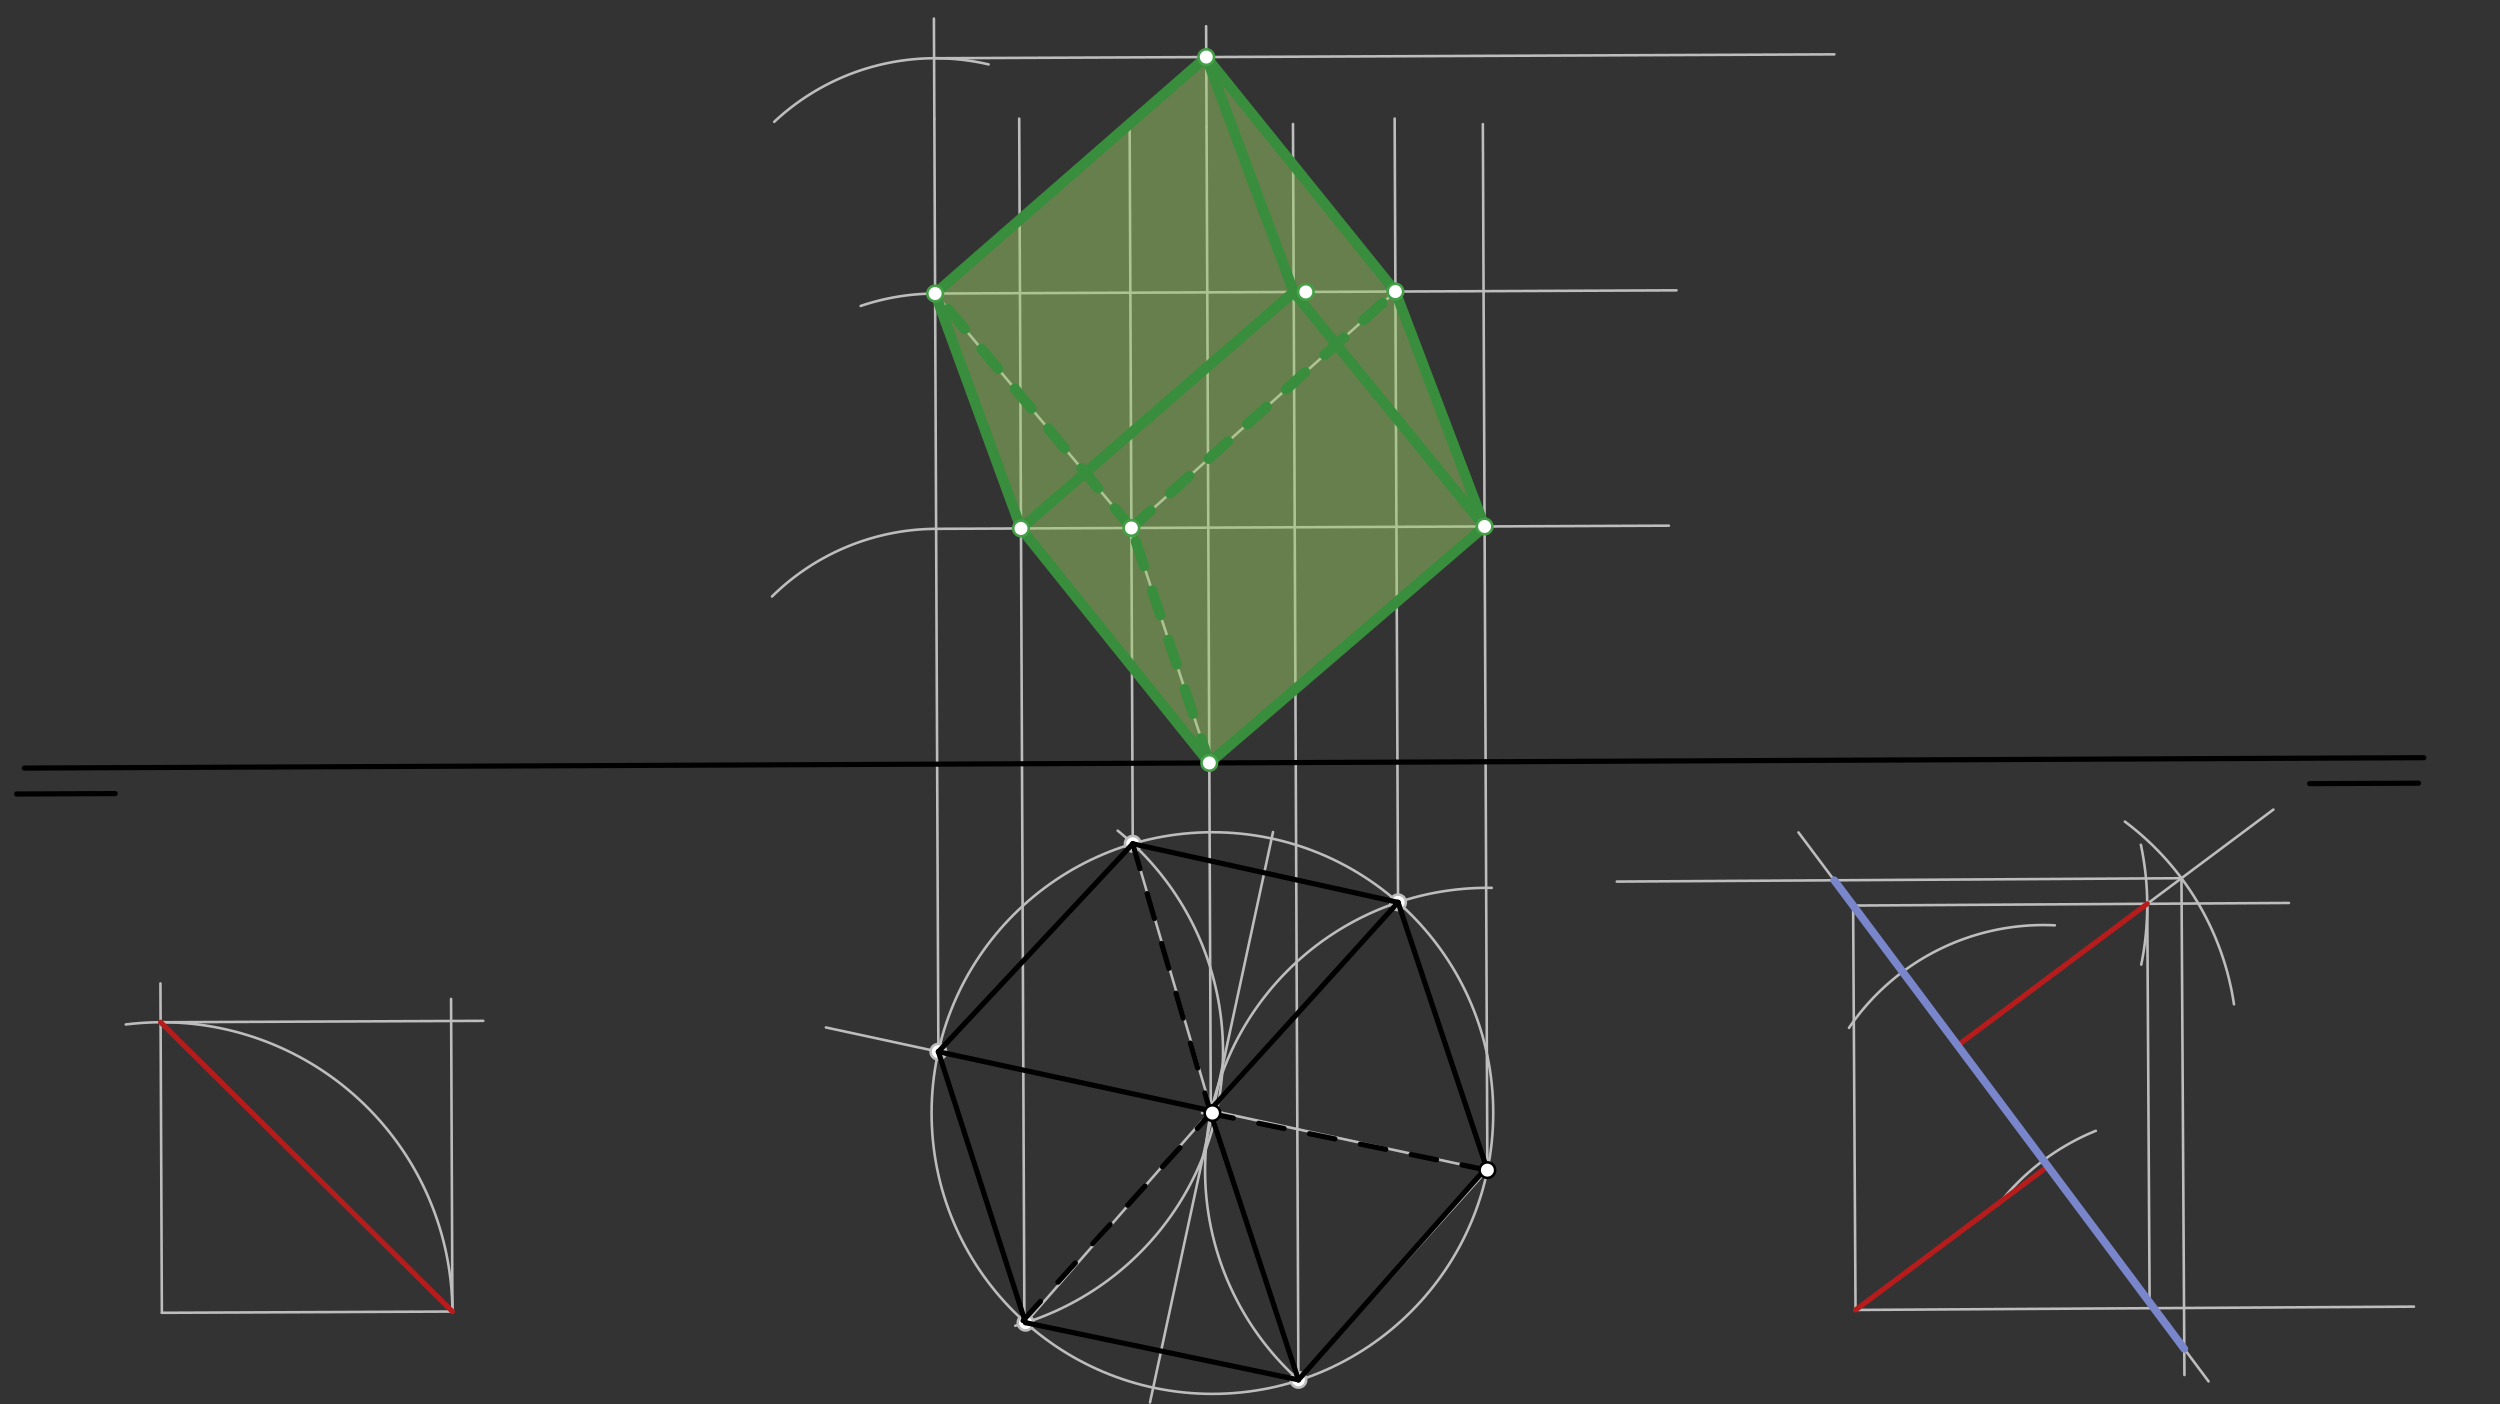 <svg xmlns="http://www.w3.org/2000/svg" class="svg--816" height="100%" preserveAspectRatio="xMidYMid meet" viewBox="0 0 963.78 541.417" width="100%"><rect x="0" y="0" width="963.78" height="541.417" fill="#333333" stroke="none"/><defs><marker id="marker-arrow" markerHeight="16" markerUnits="userSpaceOnUse" markerWidth="24" orient="auto-start-reverse" refX="24" refY="4" viewBox="0 0 24 8"><path d="M 0 0 L 24 4 L 0 8 z" stroke="inherit"></path></marker></defs><g class="aux-layer--949"><g class="element--733"><g class="center--a87"><line x1="463.4" y1="429.1" x2="471.4" y2="429.1" stroke="#BDBDBD" stroke-width="1" stroke-linecap="round"></line><line x1="467.4" y1="425.1" x2="467.4" y2="433.1" stroke="#BDBDBD" stroke-width="1" stroke-linecap="round"></line><circle class="hit--87b" cx="467.4" cy="429.1" r="4" stroke="none" fill="transparent"></circle></g><circle cx="467.4" cy="429.1" fill="none" r="108.259" stroke="#BDBDBD" stroke-dasharray="none" stroke-width="1"></circle></g><g class="element--733"><line stroke="#BDBDBD" stroke-dasharray="none" stroke-linecap="round" stroke-width="1" x1="573.4" x2="318.4" y1="451.1" y2="396.1"></line></g><g class="element--733"><line stroke="#BDBDBD" stroke-dasharray="none" stroke-linecap="round" stroke-width="1" x1="467.4" x2="490.77" y1="429.1" y2="320.748"></line></g><g class="element--733"><line stroke="#BDBDBD" stroke-dasharray="none" stroke-linecap="round" stroke-width="1" x1="467.578" x2="443.339" y1="428.276" y2="540.655"></line></g><g class="element--733"><path d="M 391.4 511.1 A 109.729 109.729 0 0 0 430.891 320.241" fill="none" stroke="#BDBDBD" stroke-dasharray="none" stroke-linecap="round" stroke-width="1"></path></g><g class="element--733"><path d="M 500.552 531.948 A 108.826 108.826 0 0 1 575.074 342.287" fill="none" stroke="#BDBDBD" stroke-dasharray="none" stroke-linecap="round" stroke-width="1"></path></g><g class="element--733"><line stroke="#BDBDBD" stroke-dasharray="none" stroke-linecap="round" stroke-width="1" x1="538.962" x2="573.4" y1="347.866" y2="451.1"></line></g><g class="element--733"><line stroke="#BDBDBD" stroke-dasharray="none" stroke-linecap="round" stroke-width="1" x1="573.4" x2="500.552" y1="451.1" y2="531.948"></line></g><g class="element--733"><line stroke="#BDBDBD" stroke-dasharray="none" stroke-linecap="round" stroke-width="1" x1="500.552" x2="395.358" y1="531.948" y2="509.908"></line></g><g class="element--733"><line stroke="#BDBDBD" stroke-dasharray="none" stroke-linecap="round" stroke-width="1" x1="395.358" x2="361.756" y1="509.908" y2="405.451"></line></g><g class="element--733"><line stroke="#BDBDBD" stroke-dasharray="none" stroke-linecap="round" stroke-width="1" x1="361.756" x2="436.686" y1="405.451" y2="325.289"></line></g><g class="element--733"><line stroke="#BDBDBD" stroke-dasharray="none" stroke-linecap="round" stroke-width="1" x1="436.686" x2="538.962" y1="325.289" y2="347.866"></line></g><g class="element--733"><line stroke="#BDBDBD" stroke-dasharray="none" stroke-linecap="round" stroke-width="1" x1="395.358" x2="463.4" y1="509.908" y2="432.1"></line></g><g class="element--733"><line stroke="#BDBDBD" stroke-dasharray="none" stroke-linecap="round" stroke-width="1" x1="470.172" x2="436.686" y1="438.844" y2="325.289"></line></g><g class="element--733"><line stroke="#BDBDBD" stroke-dasharray="none" stroke-linecap="round" stroke-width="1" x1="361.756" x2="466.607" y1="405.451" y2="428.145"></line></g><g class="element--733"><line stroke="#BDBDBD" stroke-dasharray="none" stroke-linecap="round" stroke-width="1" x1="538.962" x2="467.02" y1="347.866" y2="428.155"></line></g><g class="element--733"><line stroke="#BDBDBD" stroke-dasharray="none" stroke-linecap="round" stroke-width="1" x1="500.552" x2="466.4" y1="531.948" y2="428.1"></line></g><g class="element--733"><line stroke="#BDBDBD" stroke-dasharray="none" stroke-linecap="round" stroke-width="1" x1="62.4" x2="174.411" y1="506.1" y2="505.616"></line></g><g class="element--733"><line stroke="#BDBDBD" stroke-dasharray="none" stroke-linecap="round" stroke-width="1" x1="62.4" x2="61.851" y1="506.1" y2="379.133"></line></g><g class="element--733"><path d="M 174.411 505.616 A 112.012 112.012 0 0 0 48.507 394.953" fill="none" stroke="#BDBDBD" stroke-dasharray="none" stroke-linecap="round" stroke-width="1"></path></g><g class="element--733"><line stroke="#BDBDBD" stroke-dasharray="none" stroke-linecap="round" stroke-width="1" x1="174.411" x2="173.89" y1="505.616" y2="385.111"></line></g><g class="element--733"><line stroke="#BDBDBD" stroke-dasharray="none" stroke-linecap="round" stroke-width="1" x1="61.916" x2="186.294" y1="394.089" y2="393.551"></line></g><g class="element--733"><line stroke="#BDBDBD" stroke-dasharray="none" stroke-linecap="round" stroke-width="1" x1="714.4" x2="882.406" y1="349.1" y2="348.1"></line></g><g class="element--733"><line stroke="#BDBDBD" stroke-dasharray="none" stroke-linecap="round" stroke-width="1" x1="714.4" x2="715.328" y1="349.1" y2="505.003"></line></g><g class="element--733"><path d="M 825.343 325.69 A 113.386 113.386 0 0 1 825.478 371.862" fill="none" stroke="#BDBDBD" stroke-dasharray="none" stroke-linecap="round" stroke-width="1"></path></g><g class="element--733"><line stroke="#BDBDBD" stroke-dasharray="none" stroke-linecap="round" stroke-width="1" x1="827.784" x2="828.699" y1="348.425" y2="502.11"></line></g><g class="element--733"><line stroke="#BDBDBD" stroke-dasharray="none" stroke-linecap="round" stroke-width="1" x1="715.328" x2="930.606" y1="505.003" y2="503.721"></line></g><g class="element--733"><line stroke="#BDBDBD" stroke-dasharray="none" stroke-linecap="round" stroke-width="1" x1="827.784" x2="876.411" y1="348.423" y2="312.099"></line></g><g class="element--733"><path d="M 819.176 316.751 A 107.717 107.717 0 0 1 861.227 387.168" fill="none" stroke="#BDBDBD" stroke-dasharray="none" stroke-linecap="round" stroke-width="1"></path></g><g class="element--733"><line stroke="#BDBDBD" stroke-dasharray="none" stroke-linecap="round" stroke-width="1" x1="840.982" x2="623.297" y1="338.564" y2="339.86"></line></g><g class="element--733"><line stroke="#BDBDBD" stroke-dasharray="none" stroke-linecap="round" stroke-width="1" x1="840.982" x2="842.122" y1="338.564" y2="530.078"></line></g><g class="element--733"><line stroke="#BDBDBD" stroke-dasharray="none" stroke-linecap="round" stroke-width="1" x1="714.4" x2="693.338" y1="349.1" y2="320.905"></line></g><g class="element--733"><line stroke="#BDBDBD" stroke-dasharray="none" stroke-linecap="round" stroke-width="1" x1="828.699" x2="851.428" y1="502.11" y2="532.537"></line></g><g class="element--733"><path d="M 807.96 435.945 A 90.709 90.709 0 0 0 770.37 464.426" fill="none" stroke="#BDBDBD" stroke-dasharray="none" stroke-linecap="round" stroke-width="1"></path></g><g class="element--733"><path d="M 792.152 356.725 A 90.709 90.709 0 0 0 712.815 396.25" fill="none" stroke="#BDBDBD" stroke-dasharray="none" stroke-linecap="round" stroke-width="1"></path></g><g class="element--733"><line stroke="#BDBDBD" stroke-dasharray="none" stroke-linecap="round" stroke-width="1" x1="361.756" x2="360.2" y1="405.451" y2="45.727"></line></g><g class="element--733"><line stroke="#BDBDBD" stroke-dasharray="none" stroke-linecap="round" stroke-width="1" x1="436.686" x2="435.481" y1="325.289" y2="46.734"></line></g><g class="element--733"><line stroke="#BDBDBD" stroke-dasharray="none" stroke-linecap="round" stroke-width="1" x1="538.962" x2="537.655" y1="347.866" y2="45.712"></line></g><g class="element--733"><line stroke="#BDBDBD" stroke-dasharray="none" stroke-linecap="round" stroke-width="1" x1="573.4" x2="571.656" y1="451.1" y2="47.863"></line></g><g class="element--733"><line stroke="#BDBDBD" stroke-dasharray="none" stroke-linecap="round" stroke-width="1" x1="466.785" x2="465.141" y1="429.272" y2="48.896"></line></g><g class="element--733"><line stroke="#BDBDBD" stroke-dasharray="none" stroke-linecap="round" stroke-width="1" x1="394.915" x2="392.914" y1="508.532" y2="45.724"></line></g><g class="element--733"><line stroke="#BDBDBD" stroke-dasharray="none" stroke-linecap="round" stroke-width="1" x1="500.552" x2="498.459" y1="531.948" y2="47.804"></line></g><g class="element--733"><path d="M 297.621 229.955 A 90.709 90.709 0 0 1 360.884 203.871" fill="none" stroke="#BDBDBD" stroke-dasharray="none" stroke-linecap="round" stroke-width="1"></path></g><g class="element--733"><path d="M 331.807 117.948 A 90.709 90.709 0 0 1 360.492 113.163" fill="none" stroke="#BDBDBD" stroke-dasharray="none" stroke-linecap="round" stroke-width="1"></path></g><g class="element--733"><path d="M 298.472 46.969 A 90.709 90.709 0 0 1 381.104 24.827" fill="none" stroke="#BDBDBD" stroke-dasharray="none" stroke-linecap="round" stroke-width="1"></path></g><g class="element--733"><line stroke="#BDBDBD" stroke-dasharray="none" stroke-linecap="round" stroke-width="1" x1="360.2" x2="360.033" y1="45.727" y2="7.162"></line></g><g class="element--733"><line stroke="#BDBDBD" stroke-dasharray="none" stroke-linecap="round" stroke-width="1" x1="360.884" x2="643.368" y1="203.871" y2="202.649"></line></g><g class="element--733"><line stroke="#BDBDBD" stroke-dasharray="none" stroke-linecap="round" stroke-width="1" x1="360.492" x2="646.304" y1="113.163" y2="111.927"></line></g><g class="element--733"><line stroke="#BDBDBD" stroke-dasharray="none" stroke-linecap="round" stroke-width="1" x1="360.099" x2="707.157" y1="22.455" y2="20.954"></line></g><g class="element--733"><line stroke="#BDBDBD" stroke-dasharray="none" stroke-linecap="round" stroke-width="1" x1="465.141" x2="464.973" y1="48.896" y2="10.106"></line></g><g class="element--733"><line stroke="#BDBDBD" stroke-dasharray="none" stroke-linecap="round" stroke-width="1" x1="436.159" x2="466.201" y1="203.545" y2="294.125"></line></g><g class="element--733"><line stroke="#BDBDBD" stroke-dasharray="none" stroke-linecap="round" stroke-width="1" x1="436.159" x2="360.492" y1="203.545" y2="113.163"></line></g><g class="element--733"><line stroke="#BDBDBD" stroke-dasharray="none" stroke-linecap="round" stroke-width="1" x1="360.492" x2="393.597" y1="113.163" y2="203.729"></line></g><g class="element--733"><line stroke="#BDBDBD" stroke-dasharray="none" stroke-linecap="round" stroke-width="1" x1="393.597" x2="498.739" y1="203.729" y2="112.565"></line></g><g class="element--733"><line stroke="#BDBDBD" stroke-dasharray="none" stroke-linecap="round" stroke-width="1" x1="572.327" x2="537.944" y1="202.956" y2="112.395"></line></g><g class="element--733"><line stroke="#BDBDBD" stroke-dasharray="none" stroke-linecap="round" stroke-width="1" x1="572.327" x2="466.201" y1="202.956" y2="294.125"></line></g><g class="element--733"><line stroke="#BDBDBD" stroke-dasharray="none" stroke-linecap="round" stroke-width="1" x1="466.201" x2="393.597" y1="294.125" y2="203.729"></line></g><g class="element--733"><line stroke="#BDBDBD" stroke-dasharray="none" stroke-linecap="round" stroke-width="1" x1="498.739" x2="572.327" y1="112.565" y2="202.956"></line></g><g class="element--733"><line stroke="#BDBDBD" stroke-dasharray="none" stroke-linecap="round" stroke-width="1" x1="537.944" x2="465.024" y1="112.395" y2="22.001"></line></g><g class="element--733"><line stroke="#BDBDBD" stroke-dasharray="none" stroke-linecap="round" stroke-width="1" x1="498.739" x2="465.024" y1="112.565" y2="22.001"></line></g><g class="element--733"><line stroke="#BDBDBD" stroke-dasharray="none" stroke-linecap="round" stroke-width="1" x1="360.492" x2="465.024" y1="113.163" y2="22.001"></line></g><g class="element--733"><line stroke="#BDBDBD" stroke-dasharray="none" stroke-linecap="round" stroke-width="1" x1="436.159" x2="537.944" y1="203.545" y2="112.395"></line></g><g class="element--733"><circle cx="538.962" cy="347.866" r="3" stroke="#BDBDBD" stroke-width="1" fill="#ffffff"></circle>}</g><g class="element--733"><circle cx="436.686" cy="325.289" r="3" stroke="#BDBDBD" stroke-width="1" fill="#ffffff"></circle>}</g><g class="element--733"><circle cx="361.756" cy="405.451" r="3" stroke="#BDBDBD" stroke-width="1" fill="#ffffff"></circle>}</g><g class="element--733"><circle cx="395.358" cy="509.908" r="3" stroke="#BDBDBD" stroke-width="1" fill="#ffffff"></circle>}</g><g class="element--733"><circle cx="500.552" cy="531.948" r="3" stroke="#BDBDBD" stroke-width="1" fill="#ffffff"></circle>}</g></g><g class="main-layer--75a"><g class="element--733"><g fill="#9CCC65" opacity="0.5"><path d="M 466.201 294.125 L 572.327 202.956 L 537.944 112.395 L 465.024 22.001 L 361.007 113.778 L 393.597 203.729 L 466.201 294.125 Z" stroke="none"></path></g></g><g class="element--733"><line stroke="#000000" stroke-dasharray="none" stroke-linecap="round" stroke-width="2" x1="9.4" x2="934.4" y1="296.1" y2="292.1"></line></g><g class="element--733"><line stroke="#000000" stroke-dasharray="none" stroke-linecap="round" stroke-width="2" x1="6.4" x2="44.378" y1="306.1" y2="305.936"></line></g><g class="element--733"><line stroke="#000000" stroke-dasharray="none" stroke-linecap="round" stroke-width="2" x1="890.4" x2="932.365" y1="302.1" y2="301.919"></line></g><g class="element--733"><line stroke="#000000" stroke-dasharray="none" stroke-linecap="round" stroke-width="2" x1="395.358" x2="500.552" y1="509.908" y2="531.948"></line></g><g class="element--733"><line stroke="#000000" stroke-dasharray="none" stroke-linecap="round" stroke-width="2" x1="500.552" x2="570.4" y1="531.948" y2="453.1"></line></g><g class="element--733"><line stroke="#000000" stroke-dasharray="none" stroke-linecap="round" stroke-width="2" x1="573.4" x2="538.962" y1="451.1" y2="347.866"></line></g><g class="element--733"><line stroke="#000000" stroke-dasharray="none" stroke-linecap="round" stroke-width="2" x1="538.962" x2="436.686" y1="347.866" y2="325.289"></line></g><g class="element--733"><line stroke="#000000" stroke-dasharray="none" stroke-linecap="round" stroke-width="2" x1="436.686" x2="361.756" y1="325.289" y2="405.451"></line></g><g class="element--733"><line stroke="#000000" stroke-dasharray="none" stroke-linecap="round" stroke-width="2" x1="361.756" x2="466.4" y1="405.451" y2="428.1"></line></g><g class="element--733"><line stroke="#000000" stroke-dasharray="none" stroke-linecap="round" stroke-width="2" x1="466.4" x2="538.962" y1="428.1" y2="347.866"></line></g><g class="element--733"><line stroke="#000000" stroke-dasharray="none" stroke-linecap="round" stroke-width="2" x1="500.552" x2="466.4" y1="531.948" y2="428.1"></line></g><g class="element--733"><line stroke="#000000" stroke-dasharray="none" stroke-linecap="round" stroke-width="2" x1="395.358" x2="361.756" y1="509.908" y2="405.451"></line></g><g class="element--733"><line stroke="#000000" stroke-dasharray="10" stroke-linecap="round" stroke-width="2" x1="394.4" x2="466.785" y1="509.1" y2="429.272"></line></g><g class="element--733"><line stroke="#000000" stroke-dasharray="10" stroke-linecap="round" stroke-width="2" x1="573.4" x2="466.785" y1="451.1" y2="429.272"></line></g><g class="element--733"><line stroke="#000000" stroke-dasharray="10" stroke-linecap="round" stroke-width="2" x1="436.686" x2="466.785" y1="325.289" y2="429.272"></line></g><g class="element--733"><line stroke="#B71C1C" stroke-dasharray="none" stroke-linecap="round" stroke-width="2" x1="61.915" x2="174.411" y1="394.089" y2="505.616"></line></g><g class="element--733"><line stroke="#B71C1C" stroke-dasharray="none" stroke-linecap="round" stroke-width="2" x1="828.699" x2="714.4" y1="502.11" y2="349.1"></line></g><g class="element--733"><line stroke="#B71C1C" stroke-dasharray="none" stroke-linecap="round" stroke-width="2" x1="715.328" x2="789.481" y1="505.003" y2="449.61"></line></g><g class="element--733"><line stroke="#B71C1C" stroke-dasharray="none" stroke-linecap="round" stroke-width="2" x1="827.784" x2="754.685" y1="348.423" y2="403.028"></line></g><g class="element--733"><line stroke="#7986CB" stroke-dasharray="none" stroke-linecap="round" stroke-width="3" x1="707.125" x2="842.062" y1="339.361" y2="519.999"></line></g><g class="element--733"><line stroke="#388E3C" stroke-dasharray="none" stroke-linecap="round" stroke-width="4" x1="466.201" x2="572.327" y1="294.125" y2="202.956"></line></g><g class="element--733"><line stroke="#388E3C" stroke-dasharray="none" stroke-linecap="round" stroke-width="4" x1="572.327" x2="537.944" y1="202.956" y2="112.395"></line></g><g class="element--733"><line stroke="#388E3C" stroke-dasharray="none" stroke-linecap="round" stroke-width="4" x1="537.944" x2="465.024" y1="112.395" y2="22.001"></line></g><g class="element--733"><line stroke="#388E3C" stroke-dasharray="none" stroke-linecap="round" stroke-width="4" x1="465.024" x2="360.492" y1="22.001" y2="113.163"></line></g><g class="element--733"><line stroke="#388E3C" stroke-dasharray="none" stroke-linecap="round" stroke-width="4" x1="360.492" x2="393.597" y1="113.163" y2="203.729"></line></g><g class="element--733"><line stroke="#388E3C" stroke-dasharray="none" stroke-linecap="round" stroke-width="4" x1="393.597" x2="466.201" y1="203.729" y2="294.125"></line></g><g class="element--733"><line stroke="#388E3C" stroke-dasharray="none" stroke-linecap="round" stroke-width="4" x1="572.327" x2="498.739" y1="202.956" y2="112.565"></line></g><g class="element--733"><line stroke="#388E3C" stroke-dasharray="none" stroke-linecap="round" stroke-width="4" x1="498.739" x2="465.024" y1="112.565" y2="22.001"></line></g><g class="element--733"><line stroke="#388E3C" stroke-dasharray="10" stroke-linecap="round" stroke-width="4" x1="466.201" x2="436.159" y1="294.125" y2="203.545"></line></g><g class="element--733"><line stroke="#388E3C" stroke-dasharray="10" stroke-linecap="round" stroke-width="4" x1="436.159" x2="537.944" y1="203.545" y2="112.395"></line></g><g class="element--733"><line stroke="#388E3C" stroke-dasharray="10" stroke-linecap="round" stroke-width="4" x1="436.159" x2="360.492" y1="203.545" y2="113.163"></line></g><g class="element--733"><line stroke="#388E3C" stroke-dasharray="none" stroke-linecap="round" stroke-width="4" x1="393.597" x2="498.739" y1="203.729" y2="112.565"></line></g><g class="element--733"><circle cx="467.4" cy="429.1" r="3" stroke="#000000" stroke-width="1" fill="#ffffff"></circle>}</g><g class="element--733"><circle cx="573.4" cy="451.1" r="3" stroke="#000000" stroke-width="1" fill="#ffffff"></circle>}</g><g class="element--733"><circle cx="465.024" cy="22.001" r="3" stroke="#43A047" stroke-width="1" fill="#ffffff"></circle>}</g><g class="element--733"><circle cx="466.201" cy="294.125" r="3" stroke="#43A047" stroke-width="1" fill="#ffffff"></circle>}</g><g class="element--733"><circle cx="393.597" cy="203.729" r="3" stroke="#43A047" stroke-width="1" fill="#ffffff"></circle>}</g><g class="element--733"><circle cx="572.327" cy="202.956" r="3" stroke="#43A047" stroke-width="1" fill="#ffffff"></circle>}</g><g class="element--733"><circle cx="436.159" cy="203.545" r="3" stroke="#43A047" stroke-width="1" fill="#ffffff"></circle>}</g><g class="element--733"><circle cx="537.944" cy="112.395" r="3" stroke="#43A047" stroke-width="1" fill="#ffffff"></circle>}</g><g class="element--733"><circle cx="503.398" cy="112.545" r="3" stroke="#43A047" stroke-width="1" fill="#ffffff"></circle>}</g><g class="element--733"><circle cx="360.492" cy="113.163" r="3" stroke="#43A047" stroke-width="1" fill="#ffffff"></circle>}</g></g><g class="snaps-layer--ac6"></g><g class="temp-layer--52d"></g></svg>